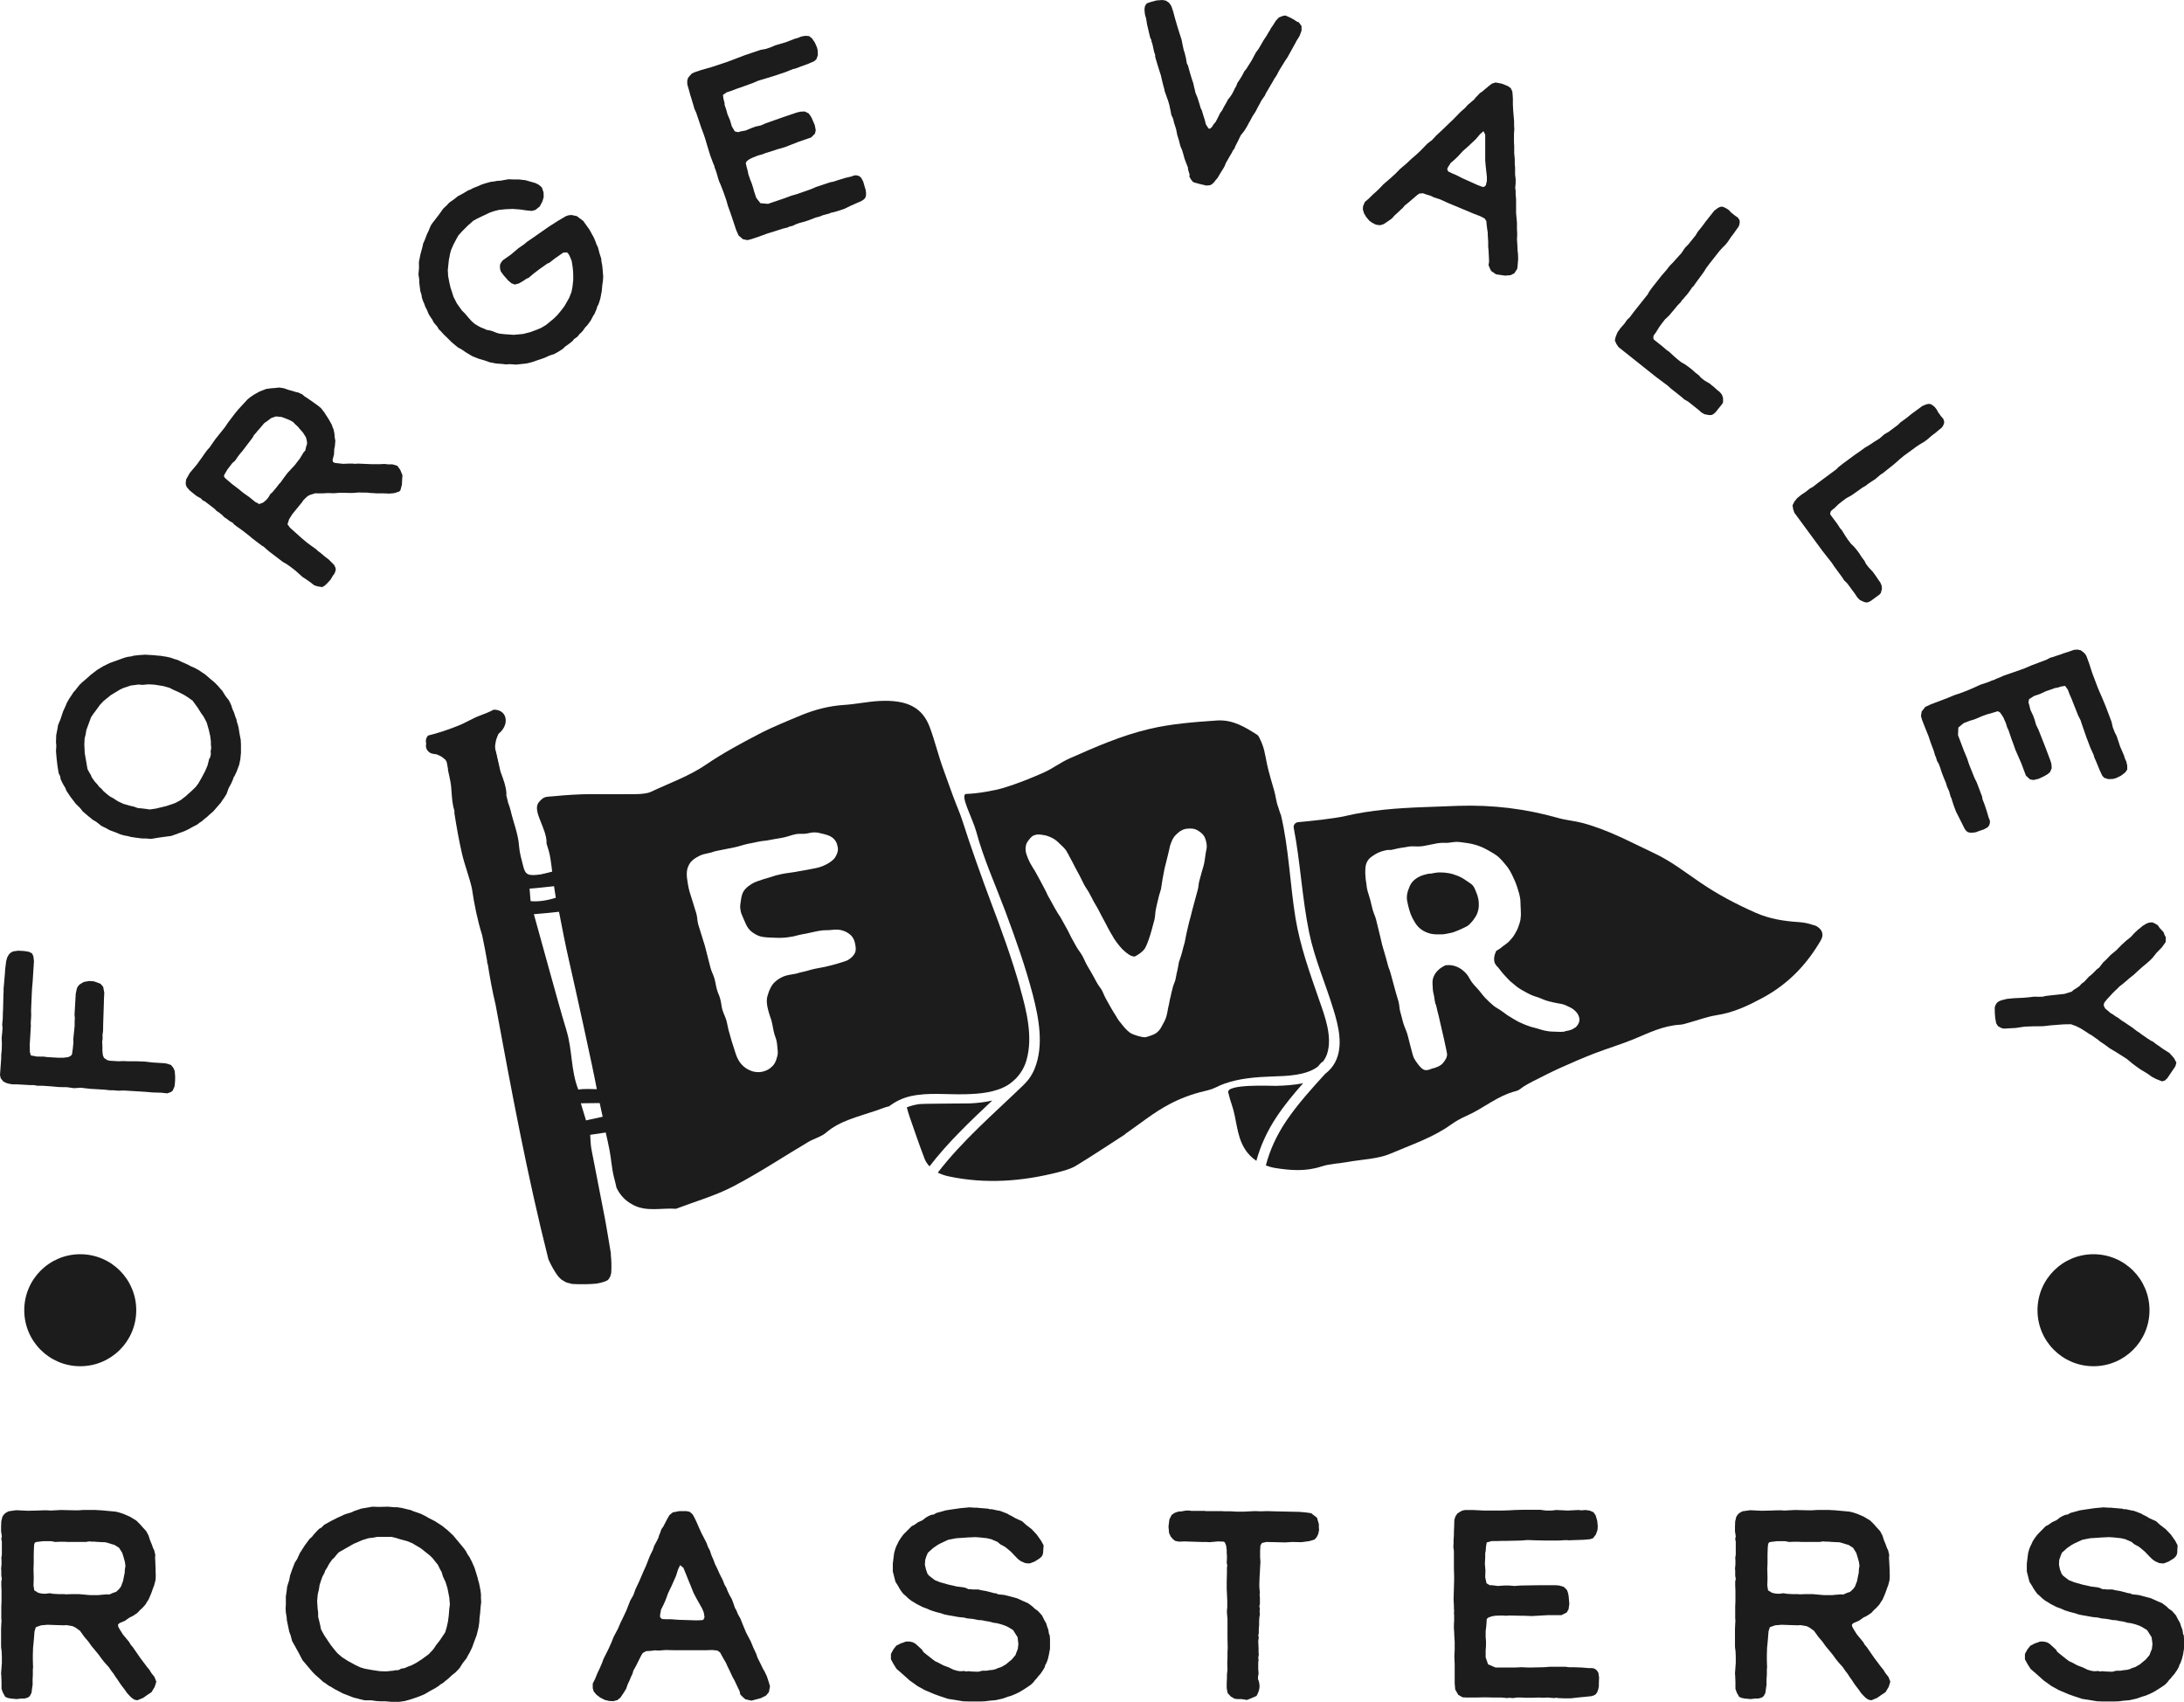 <svg viewBox="0 0 198.12 154.35" version="1.1" xmlns="http://www.w3.org/2000/svg" id="Layer_1">
  
  <defs>
    <style>
      .st0 {
        fill: #1c1c1c;
      }
    </style>
  </defs>
  <polygon points="15.83 98.55 15.65 98.95 15.46 99.07 15.16 99.17 14.64 99.11 13.88 99.09 13.18 99.03 11.21 98.91 10.73 98.93 10.3 98.89 9.99 98.89 9.42 98.83 8.2 98.76 7.33 98.66 6.71 98.7 6.08 98.61 5.38 98.6 4.59 98.53 3.85 98.48 3.39 98.48 3.08 98.42 2.74 98.42 1.49 98.35 1.13 98.35 .86 98.31 .57 98.23 .31 98.1 .07 97.81 0 97.51 .04 96.95 .11 96 .11 95.71 .16 95.19 .17 94.62 .15 94.14 .2 93.65 .23 93.24 .2 92.92 .25 92.4 .26 91.9 .28 91.52 .31 90.23 .33 89.89 .32 89.75 .44 88.36 .47 87.9 .56 87.18 .65 86.85 .8 86.58 .97 86.41 1.2 86.29 1.66 86.23 2.2 86.26 2.63 86.33 2.91 86.48 3.03 86.74 3.08 87.19 2.96 89.07 2.91 89.63 2.88 90.2 2.82 91.62 2.83 92.12 2.79 92.8 2.8 93.05 2.7 94.72 2.71 95.43 2.8 95.73 3.34 95.83 4 95.84 4.27 95.88 5.31 95.94 5.74 95.94 6.2 95.88 6.43 95.76 6.53 95.63 6.6 95.15 6.66 94.57 6.65 94.23 6.77 93.06 6.77 92.67 6.79 92.33 6.76 92.06 6.87 90.14 6.97 89.67 7.05 89.49 7.21 89.3 7.59 89.07 8.07 88.98 8.52 89.01 9.12 89.23 9.36 89.51 9.46 90.04 9.43 90.63 9.42 91.06 9.36 92.87 9.35 93.5 9.3 93.88 9.31 94.2 9.27 94.49 9.29 94.88 9.29 95.33 9.33 95.7 9.43 95.95 9.72 96.15 9.96 96.21 10.75 96.26 11.18 96.24 11.61 96.26 11.86 96.26 12.41 96.26 13.15 96.29 13.85 96.37 14.98 96.44 15.23 96.5 15.52 96.6 15.73 96.87 15.85 97.15 15.89 97.65 15.88 98.1 15.83 98.55" class="st0"></polygon>
  <path d="M21.23,70.42l-.13.36-.14.31-.22.4-.19.53-.22.35-.14.19-.16.25-.29.33-.38.44-.39.34-.18.17-.23.18-.25.22-.22.14-.2.16-.39.2-.45.25-.32.15-1.19.43-.68.09-.56.08-.59.1-.51-.04h-.32s-.55-.07-.55-.07l-.46-.07-.26-.07-.38-.07-.31-.09-.35-.15-.62-.23-.38-.21-.37-.18-.47-.37-.32-.19-.43-.35-.48-.41-.23-.3-.39-.38-.49-.64-.36-.54-.11-.28-.14-.22-.16-.3-.13-.29-.02-.2-.15-.32-.11-.69-.07-.6-.06-.7.03-.49-.03-.32.02-.64.11-.56.06-.36.21-.5.25-.75.23-.5.09-.23.2-.36.26-.39.16-.25.15-.16.22-.28.21-.26.26-.24.32-.27.4-.36.6-.46.53-.32.59-.29.83-.3.53-.19.27-.07.3-.04.27-.07.45-.05.57-.04.47.03.38.02.21.03.31.02.57.09.36.08.3.11.35.1.35.17.54.24.32.17.33.14.4.22.23.16.33.22.44.38.41.34.33.34.2.24.17.18.15.25.14.22.15.2.12.14.1.18.15.32.11.35.12.26.07.2.08.25.09.22.05.26.07.2.08.32.08.51.11.57.02.42v.77s-.06.59-.06.59l-.1.47-.23.62-.22.47ZM19.03,68.79l.08-.28.02-.14-.02-.13v-.1s.05-.29.05-.29l-.03-.32v-.29s-.06-.48-.06-.48l-.12-.53-.2-.7-.23-.44-.09-.15-.19-.26-.29-.47-.48-.66-.42-.3-.37-.23-.45-.23-.56-.25-.28-.15-.57-.16-.82-.13-.54-.03-.52.05-.4-.03-.28.04-.4.05-.41.14-.25.08-.32.15-.84.51-.65.53-.32.34-.29.4-.11.15-.19.25-.22.33-.43,1.17-.05.34-.1.4-.03.54.04.81.25,1.44.16.3.15.25.06.17.27.39.29.32.11.16.2.17.22.25.29.25.3.23.28.15.43.28.52.24.26.07.3.09.36.08.32.12.11.02.26.02.41.05.34.05.56-.08.95-.23.66-.22.22-.09.42-.23.43-.33.14-.12.07-.07.35-.31.38-.37.24-.32.32-.56.3-.57.21-.5.16-.64Z" class="st0"></path>
  <path d="M36.16,44.59l-.25.1-.24.05-.37.03-.47-.02h-.29s-.31,0-.31,0l-.33-.02-.36-.02-.26-.03h-.29s-.44-.01-.44-.01l-.54.04h-.4s-.36-.01-.36-.01h-.47s-.53.04-.53.04l-.47-.02-.56.03h-.39s-.23-.01-.23-.01l-.19.06-.26.08-.23.11-.19.17-.21.21-.11.17-.89,1.09-.29.46-.15.46.22.31.46.41.39.35.2.18.45.38.36.27.52.37.13.13.34.26.29.25.38.29.23.23.26.26.11.23.04.17-.03.15-.08.22-.16.22-.21.35-.34.37-.19.17-.21.13-.41-.06-.32-.1-.43-.33-.45-.31-.19-.12-.66-.59-.43-.33-.37-.26-.32-.18-1.22-.93-.33-.28-.2-.18-.16-.09-.83-.63-.33-.28-.7-.54-.39-.27-.25-.19-.15-.17-.24-.13-.36-.27-.14-.08-.09-.1-.17-.16-.32-.25-.09-.04-.24-.24-.86-.66-.21-.1-.15-.17-.38-.21-.32-.25-.35-.29-.25-.3-.08-.23v-.18s.04-.28.04-.28l.33-.58.64-.76.46-.64.3-.43.22-.29.17-.18.22-.32.3-.43.72-.9.18-.23.24-.36.63-.83.33-.4.83-.9.22-.18.35-.24.5-.28.61-.24.44-.06.27-.02.49-.05.43.07.36.13.4.11.32.1.2.04.19.09.17.07.2.18.25.16.45.31.57.41.26.22.11.15.16.2.14.22.26.4.28.5.08.23.1.25.07.36.02.3.06.33-.04.46-.06.3-.02.47-.13.5.03.19.1.05.09.04.26.03.48.05.5-.02h.35s.23.02.23.02l.27-.02,1.19.05h.4s.45,0,.45,0l.35-.02.34.04h.4s.42.12.42.12l.1.13.18.25.2.49-.03.38-.02.47-.14.52-.17.15ZM27.2,41.59l.11-.18.13-.21.09-.16.16-.17.05-.22.04-.17.07-.2v-.18s-.04-.22-.04-.22l-.06-.22-.27-.43-.32-.36-.13-.16-.25-.23-.19-.2-.3-.17-.39-.16-.36-.13-.51-.05-.43.15-.26.2-.37.26-.28.33-.22.26-.14.15-.12.16-.17.18-.13.24-.92,1.21-.21.24-.22.29-.23.34-.26.23-.43.56-.28.47-.05.14.08.15.22.2.45.38.58.44.4.33.59.42.53.43.36.19.37-.15.23-.19.2-.22.21-.35.19-.17.32-.38.29-.38.1-.09.29-.41.37-.49.65-.7.47-.61Z" class="st0"></path>
  <polygon points="50.64 31.91 50.28 32.11 49.85 32.25 49.41 32.45 49.19 32.53 48.83 32.65 48.21 32.86 47.75 32.97 46.82 33.07 46.25 33.03 45.87 33.05 45.54 33.01 44.98 32.97 44.43 32.86 43.98 32.7 43.43 32.54 42.85 32.31 42.28 31.97 41.84 31.67 41.57 31.53 41.33 31.34 40.97 31.04 40.71 30.78 40.53 30.6 40.25 30.33 39.96 30.01 39.81 29.87 39.67 29.63 39.36 29.27 39.19 28.95 39.08 28.8 38.88 28.48 38.74 28.13 38.58 27.82 38.47 27.51 38.37 27.29 38.27 26.99 38.24 26.76 38.18 26.56 38.13 26.4 38.08 26.02 38.03 25.61 38.03 25.36 37.96 24.88 38.01 24.32 38 23.77 38.14 23.06 38.32 22.41 38.38 22.11 38.55 21.72 38.74 21.22 38.87 20.96 38.99 20.66 39.11 20.4 39.26 20.19 39.51 19.87 39.87 19.4 40.2 18.93 40.55 18.6 40.75 18.38 41.18 18.08 41.53 17.8 42 17.55 42.48 17.26 42.64 17.21 42.94 17.05 43.37 16.88 43.69 16.74 43.92 16.66 44.49 16.5 44.87 16.45 45.14 16.4 45.39 16.39 46.12 16.26 46.67 16.28 47.11 16.28 47.44 16.32 47.65 16.34 48.07 16.46 48.59 16.61 48.91 16.78 49.16 17.01 49.31 17.46 49.32 17.87 49.21 18.26 48.96 18.73 48.57 19.04 48.25 19.13 47.8 19.09 47.18 19 46.51 18.95 45.84 18.98 45.25 19.04 44.82 19.15 44.46 19.27 43.3 19.82 42.92 20.03 42.84 20.11 42.46 20.44 41.91 20.99 41.57 21.37 41.39 21.7 41.13 22.19 40.91 22.7 40.82 23.05 40.77 23.33 40.72 23.56 40.62 24.52 40.64 24.75 40.65 25.03 40.76 25.61 40.87 26.09 40.99 26.45 41.15 26.95 41.45 27.53 41.9 28.16 42.18 28.44 42.53 28.85 42.79 29.14 43.07 29.38 43.36 29.56 43.63 29.7 43.89 29.8 44.15 29.92 44.43 29.97 44.68 30.04 45.03 30.18 45.3 30.26 45.75 30.31 46.6 30.37 47.46 30.29 48.12 30.12 48.71 29.9 49.09 29.74 49.54 29.47 50.22 28.91 50.55 28.59 50.94 28.12 51.21 27.76 51.63 27.02 51.84 26.49 51.93 26.03 52 25.4 52 25.04 51.99 24.63 51.94 24.17 51.86 23.67 51.72 23.32 51.59 23.06 51.44 22.89 51.1 22.91 50.34 23.44 49.84 23.83 49.63 23.92 48.94 24.41 48.4 24.82 48.19 25 47.95 25.2 47.76 25.28 47.48 25.47 47.07 25.71 46.69 25.81 46.39 25.69 46.11 25.45 45.7 24.99 45.43 24.62 45.36 24.37 45.35 24.04 45.46 23.8 45.61 23.61 46.36 23.08 47.02 22.52 47.58 22.13 47.8 21.94 48.21 21.66 49.53 20.74 49.88 20.5 50.65 20.01 51.33 19.61 51.56 19.53 51.84 19.5 52.32 19.6 52.91 20.04 53.46 20.81 53.86 21.53 54.03 21.93 54.1 22.14 54.24 22.42 54.38 22.96 54.54 23.46 54.56 23.72 54.63 24.06 54.67 24.47 54.69 24.73 54.72 25.08 54.69 25.51 54.64 25.83 54.59 26.39 54.47 27.03 54.39 27.31 54.29 27.6 54.17 27.83 54.13 28 53.93 28.47 53.82 28.63 53.59 29.07 53.31 29.46 53.07 29.72 52.88 29.99 52.76 30.13 52.6 30.27 52.38 30.54 52.07 30.76 51.94 30.93 51.6 31.2 51.25 31.45 51.06 31.64 50.64 31.91" class="st0"></polygon>
  <polygon points="75.56 19.26 75.4 19.29 75.22 19.37 74.71 19.5 74.29 19.66 74 19.73 73.41 19.96 72.96 20.11 72.54 20.22 72.2 20.34 71.91 20.48 71.56 20.57 71.46 20.63 70.97 20.75 70.33 20.96 69.61 21.18 68.85 21.46 68.16 21.69 67.81 21.78 67.4 21.7 67 21.36 66.78 20.86 66.27 19.33 66.03 18.67 65.89 18.17 65.66 17.51 65.51 17.11 65.33 16.66 65.24 16.46 65.14 16.16 65.05 15.83 64.88 15.31 64.84 15.25 64.8 15.05 64.69 14.8 64.62 14.61 64.43 14.1 64.15 13.19 63.97 12.58 63.85 12.22 63.62 11.6 63.15 10.21 62.99 9.86 62.91 9.57 62.83 9.31 62.71 8.9 62.63 8.66 62.52 8.25 62.35 7.66 62.34 7.35 62.41 7.07 62.6 6.84 62.74 6.69 62.96 6.57 63.58 6.36 64.5 6.1 65.92 5.63 66.51 5.41 66.95 5.24 67.61 4.99 69.01 4.52 69.5 4.43 69.97 4.27 70.3 4.12 70.91 3.94 71.26 3.84 72.11 3.51 72.35 3.45 72.67 3.32 73.02 3.25 73.39 3.27 73.65 3.47 73.92 3.86 74.11 4.3 74.18 4.58 74.19 5.01 74.05 5.39 73.84 5.56 73.36 5.77 72.6 6.05 72.15 6.22 71.95 6.26 71.28 6.53 70.27 6.87 69.45 7.12 68.95 7.27 68.73 7.34 68.32 7.52 67.19 7.93 66.8 8.06 66.34 8.24 65.93 8.37 65.58 8.61 65.63 8.97 65.73 9.35 65.73 9.51 65.86 9.88 66 10.38 66.22 10.9 66.39 11.47 66.66 11.92 66.97 11.99 67.14 11.93 67.63 11.84 68.18 11.61 68.54 11.48 69.01 11.38 69.47 11.18 71.09 10.61 72.27 10.21 72.6 10.13 73 10.11 73.35 10.28 73.51 10.49 73.63 10.69 73.7 10.86 73.91 11.34 74 11.81 73.93 12.12 73.58 12.47 72.44 12.86 71.22 13.34 70.52 13.54 70.29 13.62 69.4 13.9 69.15 14 68.75 14.11 68.25 14.31 68 14.43 67.75 14.61 67.65 14.79 67.72 15.1 67.81 15.43 67.89 15.81 68.05 16.28 68.18 16.6 68.31 17 68.41 17.36 68.6 17.94 68.98 18.43 69.67 18.49 71.17 17.98 71.76 17.76 72.37 17.58 73.59 17.15 74.03 16.96 75.32 16.53 75.59 16.48 75.99 16.35 76.67 16.14 77.22 16.01 77.5 15.91 77.68 15.9 77.92 15.96 78.11 16.11 78.31 16.48 78.44 16.94 78.52 17.19 78.56 17.45 78.56 17.73 78.49 17.95 78.37 18.08 78.17 18.22 77.13 18.68 76.6 18.94 76 19.14 75.56 19.26" class="st0"></polygon>
  <polygon points="108.8 16.68 108.34 16.56 108.19 16.47 108.05 16.29 107.9 16.04 107.91 15.82 107.78 15.39 107.76 15.18 107.69 15.01 107.47 14.44 107.31 13.87 107.23 13.61 107.07 13.23 106.95 12.75 106.79 12.23 106.69 11.72 106.5 11.12 106.41 10.75 106.26 10.43 106.18 10.01 106.12 9.75 106.08 9.54 105.97 9.16 105.65 8.26 105.61 8.05 105.51 7.69 105.44 7.41 105.35 7.03 105.32 6.87 105.19 6.47 104.98 5.8 104.85 5.35 104.79 5.14 104.79 4.98 104.7 4.72 104.63 4.41 104.54 3.99 104.46 3.77 104.45 3.64 104.34 3.42 104.21 2.88 104.06 2.24 103.97 1.68 103.87 1.35 103.84 1.12 103.82 .84 103.86 .57 103.97 .38 104.05 .3 104.39 .18 104.91 .04 105.46 0 105.77 .06 106.06 .26 106.26 .56 106.34 .79 106.44 1.1 106.59 1.67 106.85 2.55 107.19 3.62 107.29 4.13 107.39 4.58 107.46 4.77 107.58 5.26 107.67 5.77 107.77 5.95 107.83 6.18 107.95 6.61 108.1 7.11 108.25 7.56 108.32 7.89 108.38 8.12 108.45 8.43 108.63 8.86 108.81 9.43 108.92 9.81 109.03 10.03 109.14 10.41 109.29 10.88 109.39 11.28 109.55 11.53 109.66 11.68 109.8 11.65 109.96 11.49 110.1 11.26 110.27 11.07 110.45 10.73 110.69 10.24 110.88 9.99 110.98 9.77 111.18 9.43 111.33 9.16 111.39 9.03 111.55 8.84 111.75 8.55 111.9 8.27 112.02 8.01 112.14 7.82 112.24 7.54 112.52 7.12 112.72 6.78 112.87 6.48 113.06 6.25 113.23 5.98 113.38 5.74 113.55 5.47 113.7 5.19 113.79 5.02 113.94 4.74 114.16 4.45 114.36 4.11 114.62 3.66 114.91 3.22 115.08 2.92 115.19 2.76 115.29 2.56 115.48 2.29 115.73 1.89 116.02 1.58 116.41 1.43 116.62 1.41 116.98 1.57 117.33 1.75 117.68 1.98 117.82 2.02 118.07 2.37 118.07 2.75 118.03 2.89 117.89 3.26 117.63 3.68 117.48 3.96 117.07 4.7 116.8 5.19 116.57 5.53 116.18 6.16 116 6.46 115.85 6.76 115.71 6.99 115.6 7.14 115.5 7.33 115.21 7.82 114.96 8.25 114.87 8.39 114.74 8.67 114.58 8.9 114.46 9.07 114.35 9.26 114.28 9.41 114.14 9.65 113.9 10.12 113.65 10.5 113.5 10.77 113.4 10.97 113.32 11.09 113.23 11.27 113.08 11.54 112.88 11.86 112.55 12.28 112.25 12.9 112.06 13.26 111.99 13.46 111.83 13.67 111.73 13.88 111.59 14.11 111.42 14.41 111.21 14.77 111.11 15.03 110.99 15.25 110.74 15.65 110.45 16.14 110.26 16.36 110.17 16.49 109.97 16.69 109.77 16.8 109.42 16.83 108.8 16.68" class="st0"></polygon>
  <path d="M124.48,20.21l-.25-.18-.3-.35-.2-.35-.1-.34.02-.29.16-.38.35-.3.26-.26.2-.19.23-.2.37-.36.26-.28.73-.63.4-.37.39-.4.6-.51.41-.39.27-.23.28-.25.31-.29.61-.63.43-.33.36-.39.55-.51.65-.63.36-.34.64-.66.43-.38.24-.27.33-.28.27-.23.11-.15.17-.17.23-.25.23-.15.23-.2.22-.18.15-.13.25-.19.34-.11.57.11.57.23.24.18.14.3.03.33.02.3v.57s.03.55.03.55l.08.94v.39s.02.33.02.33l-.03.43v.45s0,.33,0,.33l.02.35v.62s.05.55.05.55v.44s.03.31.03.31v.27s0,.37,0,.37l.05.41v.39s-.04.41-.04.41l.04.26v.32s.04.46.04.46v.49s0,.76,0,.76l.08.87v.59l.02.37v.22s-.02.31-.02.31l.04.61.02.48.03.21.02.48-.04.5-.04.4-.27.42-.34.17-.51.04-.81-.12-.44-.3-.12-.24-.12-.3.05-.3-.02-.48-.03-.58-.03-.28v-.5s-.04-.58-.04-.58v-.22s-.05-.31-.05-.31l-.05-.41-.03-.33-.15-.23-.4-.21-.53-.2-2.44-1.02-.68-.31-.56-.18-.28-.14-.37-.11-.34-.12-.33.03-.2.14-.77.66-.36.29-.16.2-.19.17-.25.24-.32.29-.24.27-.35.25-.41.27-.31.09-.37-.05-.34-.17ZM134.53,16.95h.03s.07,0,.07,0l.16-.15.09-.4v-.37s-.11-1.01-.11-1.01l-.04-.48v-.78s0-.47,0-.47v-.44s0-.64,0-.64l-.16-.31-.31.27-.38.45-.69.65-.51.45-.4.44-.32.31-.38.33-.09.16-.12.17-.09.21.09.21.35.17.38.16.57.29,1.38.62.49.18Z" class="st0"></path>
  <polygon points="146.62 31.18 146.49 30.87 146.57 30.53 146.73 30.14 147.01 29.75 147.34 29.38 147.6 29.01 147.85 28.77 148.2 28.3 149.48 26.69 149.6 26.46 149.89 26.06 150.76 24.96 151.18 24.48 151.44 24.14 151.79 23.78 152.12 23.41 152.52 22.97 152.85 22.48 153.18 22.14 153.83 21.33 153.99 21.05 154.4 20.54 154.74 20.08 155.51 19.11 155.81 18.88 155.96 18.8 156.15 18.74 156.33 18.77 156.58 18.89 156.83 19.05 157.03 19.27 157.37 19.54 157.66 19.75 157.8 19.97 157.82 20.16 157.78 20.39 157.72 20.55 157.51 20.84 157.25 21.21 157.04 21.48 156.76 21.9 156.54 22.18 156.22 22.5 155.96 22.79 155.08 23.91 154.78 24.31 154.55 24.68 154.31 25.01 153.91 25.55 153.62 25.96 153.5 26.07 153.36 26.28 153.11 26.63 152.83 26.95 152.7 27.11 152.56 27.25 152.48 27.39 152.16 27.72 151.9 28.04 151.41 28.62 151.04 28.97 150.72 29.38 150.5 29.69 150.21 30.16 150.1 30.3 149.99 30.48 149.98 30.7 150.04 30.81 150.82 31.43 151.2 31.76 151.37 31.87 151.54 32.02 151.81 32.27 152.15 32.57 152.52 32.86 152.84 33.04 153.19 33.29 153.51 33.54 153.76 33.77 154.12 34.05 154.3 34.26 154.62 34.51 155.09 34.79 155.51 35.13 155.76 35.36 156.01 35.56 156.2 35.79 156.3 36.07 156.31 36.46 156.25 36.61 155.61 37.41 155.43 37.56 155.28 37.64 155.04 37.65 154.62 37.57 154.34 37.41 154.05 37.15 153.13 36.42 152.79 36.23 152.57 36.03 151.56 35.23 151.31 35 150.24 34.2 146.82 31.48 146.62 31.18" class="st0"></polygon>
  <polygon points="162.66 46.16 162.61 45.83 162.77 45.51 163.03 45.18 163.4 44.88 163.82 44.6 164.17 44.32 164.47 44.15 164.93 43.79 166.59 42.56 166.76 42.38 167.15 42.07 168.28 41.24 168.8 40.88 169.15 40.62 169.57 40.37 169.99 40.09 170.49 39.78 170.94 39.39 171.35 39.15 172.18 38.53 172.41 38.3 172.94 37.92 173.38 37.56 174.39 36.82 174.73 36.68 174.9 36.64 175.09 36.64 175.26 36.72 175.48 36.89 175.67 37.12 175.81 37.38 176.06 37.73 176.29 38 176.37 38.26 176.34 38.45 176.24 38.66 176.14 38.79 175.86 39.02 175.51 39.31 175.24 39.51 174.86 39.84 174.57 40.06 174.18 40.29 173.86 40.5 172.71 41.34 172.32 41.66 172 41.95 171.69 42.21 171.16 42.63 170.77 42.94 170.63 43.02 170.44 43.18 170.11 43.46 169.75 43.69 169.58 43.81 169.41 43.92 169.29 44.03 168.9 44.26 168.57 44.5 167.94 44.94 167.5 45.18 167.08 45.49 166.78 45.73 166.39 46.11 166.24 46.22 166.09 46.36 166.02 46.57 166.05 46.69 166.65 47.49 166.92 47.91 167.06 48.06 167.18 48.25 167.37 48.56 167.62 48.94 167.91 49.32 168.17 49.57 168.45 49.9 168.69 50.23 168.87 50.52 169.14 50.88 169.26 51.13 169.51 51.46 169.88 51.85 170.2 52.29 170.39 52.58 170.57 52.83 170.69 53.11 170.72 53.4 170.62 53.78 170.52 53.91 169.7 54.51 169.5 54.61 169.33 54.65 169.09 54.6 168.7 54.41 168.48 54.18 168.27 53.86 167.57 52.91 167.29 52.64 167.13 52.39 166.37 51.35 166.18 51.06 165.36 50.02 162.77 46.5 162.66 46.16" class="st0"></polygon>
  <polygon points="177.08 72.6 177.04 72.44 176.95 72.26 176.81 71.76 176.62 71.34 176.54 71.06 176.3 70.47 176.13 70.03 176 69.62 175.87 69.28 175.71 69 175.61 68.65 175.55 68.55 175.41 68.07 175.17 67.44 174.93 66.73 174.62 65.97 174.36 65.3 174.26 64.95 174.32 64.54 174.65 64.12 175.14 63.89 176.64 63.32 177.29 63.05 177.78 62.89 178.44 62.64 178.84 62.47 179.27 62.28 179.48 62.18 179.77 62.06 180.1 61.96 180.61 61.77 180.66 61.73 180.86 61.68 181.11 61.56 181.3 61.49 181.8 61.27 182.7 60.96 183.3 60.75 183.66 60.62 184.26 60.36 185.64 59.84 185.98 59.66 186.27 59.58 186.52 59.49 186.93 59.36 187.16 59.27 187.57 59.14 188.15 58.94 188.46 58.92 188.75 58.98 188.99 59.16 189.14 59.3 189.27 59.51 189.5 60.13 189.79 61.03 190.32 62.43 190.57 63.01 190.76 63.45 191.03 64.1 191.55 65.48 191.66 65.97 191.84 66.43 192.01 66.76 192.21 67.36 192.32 67.7 192.68 68.53 192.75 68.78 192.89 69.08 192.97 69.44 192.97 69.81 192.78 70.07 192.4 70.36 191.97 70.57 191.69 70.65 191.26 70.67 190.88 70.55 190.7 70.35 190.48 69.88 190.17 69.12 189.98 68.69 189.93 68.49 189.63 67.83 189.25 66.83 188.97 66.02 188.8 65.52 188.73 65.31 188.52 64.9 188.08 63.79 187.93 63.41 187.73 62.95 187.58 62.55 187.33 62.21 186.97 62.27 186.6 62.38 186.44 62.4 186.08 62.53 185.58 62.7 185.07 62.94 184.51 63.13 184.06 63.42 184.01 63.73 184.07 63.9 184.19 64.39 184.44 64.92 184.57 65.28 184.7 65.74 184.92 66.19 185.55 67.79 185.99 68.96 186.09 69.28 186.12 69.68 185.96 70.04 185.76 70.21 185.56 70.33 185.4 70.42 184.93 70.64 184.46 70.75 184.15 70.69 183.78 70.35 183.36 69.23 182.83 68.02 182.59 67.34 182.5 67.11 182.2 66.23 182.08 65.98 181.96 65.59 181.74 65.09 181.6 64.86 181.42 64.61 181.23 64.51 180.93 64.6 180.6 64.7 180.23 64.8 179.76 64.97 179.45 65.11 179.05 65.27 178.7 65.37 178.13 65.59 177.65 65.99 177.62 66.68 178.18 68.16 178.43 68.75 178.63 69.35 179.11 70.55 179.32 70.97 179.8 72.24 179.85 72.52 180.01 72.92 180.23 73.58 180.39 74.13 180.5 74.4 180.52 74.59 180.46 74.83 180.32 75.03 179.96 75.23 179.51 75.38 179.26 75.48 179.01 75.52 178.72 75.53 178.5 75.47 178.36 75.36 178.22 75.17 177.71 74.15 177.44 73.62 177.22 73.03 177.08 72.6" class="st0"></polygon>
  <polygon points="180.95 91.41 180.98 91.27 181.04 91.13 181.16 90.94 181.35 90.81 181.55 90.73 181.82 90.66 182.06 90.6 182.69 90.54 183.55 90.5 184.1 90.45 184.52 90.4 184.98 90.41 185.32 90.4 185.54 90.34 186.24 90.26 187.27 90.15 187.92 89.95 188.13 89.77 188.32 89.66 188.65 89.43 188.81 89.24 189.09 89.03 189.38 88.71 189.51 88.57 189.72 88.41 190.02 88.12 190.21 87.92 190.42 87.77 190.63 87.5 190.77 87.31 191.11 86.99 191.46 86.62 191.74 86.39 191.98 86.19 192.46 85.7 192.9 85.3 193.29 84.99 193.6 84.65 193.94 84.33 194.11 84.2 194.37 83.98 194.71 83.77 194.96 83.68 195.25 83.66 195.53 83.79 195.75 83.93 195.9 84.15 196.28 84.57 196.34 84.77 196.47 85.01 196.46 85.44 196.11 85.93 195.63 86.42 195.28 86.86 195.07 87.08 194.71 87.4 194.37 87.68 193.92 88.08 193.58 88.4 193.14 88.75 192.88 88.98 192.58 89.23 192.26 89.48 192.18 89.56 192.12 89.63 191.9 89.83 191.63 90.1 191.4 90.35 191.13 90.64 190.9 90.93 190.83 91.14 190.89 91.32 190.97 91.47 191.46 91.89 191.67 92.01 191.89 92.17 192.13 92.31 192.29 92.43 192.49 92.58 192.75 92.74 193.04 92.94 193.28 93.1 193.5 93.25 193.62 93.35 193.83 93.51 194.12 93.7 194.27 93.82 194.51 93.98 194.77 94.17 194.94 94.27 195.11 94.39 195.25 94.45 195.32 94.49 195.52 94.65 195.78 94.83 195.97 94.96 196.19 95.12 196.53 95.34 196.76 95.48 196.91 95.63 197.21 95.97 197.43 96.38 197.34 96.71 196.61 97.79 196.38 98.01 196.13 98.08 195.59 97.87 195.21 97.67 194.76 97.35 194.25 97.05 193.94 96.84 193.48 96.5 192.95 96.06 192.61 95.84 191.9 95.39 191.39 95.09 190.93 94.75 190.5 94.46 190.28 94.28 189.92 94.03 189.73 93.89 189.57 93.81 189.21 93.57 188.75 93.28 188.33 93.07 187.86 92.9 187.22 92.91 186.03 93 185.35 93.08 184.4 93.09 183.65 93.12 182.84 93.24 182.07 93.28 181.76 93.3 181.52 93.23 181.24 93.07 181.08 92.81 180.99 92.29 180.96 91.89 180.95 91.41" class="st0"></polygon>
  <path d="M2.2,118.84c0-2.8,2.27-5.08,5.08-5.08s5.08,2.27,5.08,5.08-2.27,5.08-5.08,5.08-5.08-2.27-5.08-5.08" class="st0"></path>
  <path d="M184.83,118.84c0-2.8,2.27-5.08,5.08-5.08s5.08,2.27,5.08,5.08-2.27,5.08-5.08,5.08-5.08-2.27-5.08-5.08" class="st0"></path>
  <path d="M12.24,154.19l-.24-.15-.19-.17-.27-.29-.29-.41-.19-.24-.19-.27-.19-.29-.22-.31-.15-.24-.19-.24-.26-.38-.39-.43-.27-.34-.22-.31-.31-.38-.36-.43-.29-.41-.39-.46-.24-.34-.14-.19-.17-.12-.24-.17-.24-.12-.27-.05-.31-.05-.22.02-1.49-.05-.58.05-.48.17-.12.38-.05.65-.05.55-.03.29-.02.63v.48l.02.67-.02.19v.46l-.02.41v.51l-.05.34-.05.39-.12.24-.12.14-.15.07-.24.07h-.29l-.43.05-.53-.05-.26-.05-.24-.1-.22-.39-.12-.34v-.58l-.02-.58-.02-.24.07-.94v-.58l-.02-.48-.05-.39v-1.64l.02-.46.02-.29-.02-.19v-1.11l.02-.46v-.94l-.02-.51v-.34l.05-.24-.05-.29v-.48l-.02-.17.02-.15.02-.24v-.43l-.02-.1.05-.36v-1.16l-.05-.24.05-.24-.07-.46v-.43l.02-.48.1-.41.15-.22.14-.12.26-.15.7-.1,1.06.05.84-.02.56-.02h.38l.27.02.41-.02.55-.03,1.23.03h.31l.46-.03h1.11l.55.03,1.3.12.29.07.43.14.55.24.6.36.34.34.19.22.36.39.22.41.12.39.17.41.12.34.1.19.05.22.05.19-.02.29.02.32.02.58.02.75-.02.36-.05.19-.07.27-.1.26-.17.48-.24.56-.14.21-.14.24-.26.29-.24.22-.24.26-.41.27-.29.14-.41.29-.51.22-.14.14.02.12.02.1.14.24.27.43.34.41.24.29.12.22.19.22.72,1.04.26.34.29.39.24.29.19.31.27.34.17.43-.05.17-.1.31-.29.48-.34.22-.41.29-.53.22-.24-.05ZM8.99,144.67l.22-.02.27-.02.19-.02.24.02.22-.1.17-.07.22-.07.14-.12.17-.17.14-.19.19-.5.1-.51.05-.22.02-.36.05-.29-.05-.36-.12-.43-.12-.39-.29-.46-.41-.26-.34-.1-.46-.14-.46-.02-.36-.02-.22-.02h-.22l-.26-.02-.29.05h-1.61l-.34-.02h-.39l-.43.02-.36-.07h-.75l-.58.07-.15.05-.07.17-.02.31-.02.62v.77l-.02.55.02.77-.02.72.07.43.36.22.31.07.31.02.43-.05.27.05.53.03h.51l.14.02.53-.02h.65l1.01.09h.82Z" class="st0"></path>
  <path d="M34.92,154.31h-.41l-.36-.02-.48-.07h-.6l-.43-.1-.24-.07-.31-.07-.43-.17-.58-.22-.48-.26-.24-.12-.27-.17-.31-.17-.22-.17-.24-.15-.34-.31-.41-.36-.26-.27-.87-1.03-.34-.65-.29-.53-.31-.55-.14-.53-.12-.31-.12-.58-.1-.48-.02-.29-.07-.41-.02-.34.02-.41v-.7l.07-.46.05-.44.19-.6.07-.39.19-.55.24-.62.22-.34.24-.53.46-.72.41-.55.24-.22.17-.22.24-.26.24-.24.19-.1.26-.26.65-.36.58-.29.68-.31.51-.15.31-.14.65-.22.6-.1.39-.07.58.02.84-.02.58.05h.27l.43.07.48.12.31.07.22.1.36.12.34.12.34.17.39.22.51.26.67.43.51.41.51.48.6.72.38.46.17.24.15.29.17.24.22.43.24.55.15.48.12.39.05.22.09.31.12.6.05.38v.34l.02.39-.05.41-.05.63-.05.38-.02.39-.07.48-.07.29-.1.41-.22.58-.19.53-.22.46-.17.29-.12.24-.19.24-.17.22-.14.22-.1.17-.15.17-.26.27-.31.24-.22.21-.17.15-.22.17-.19.17-.24.14-.17.14-.29.19-.48.26-.53.31-.41.17-.27.1-.5.17-.6.17-.51.07h-.7l-.55-.05ZM35.73,151.51l.31-.02.14-.02.12-.07.1-.05.31-.05.31-.14.29-.1.46-.24.48-.31.63-.46.36-.38.12-.15.19-.29.36-.46.48-.72.15-.53.1-.46.07-.53.05-.65.05-.34-.05-.62-.17-.87-.17-.55-.24-.51-.12-.41-.15-.26-.19-.39-.29-.36-.17-.22-.26-.26-.82-.65-.77-.46-.46-.19-.51-.14-.19-.05-.31-.1-.41-.1h-1.32l-.36.07-.43.05-.55.17-.79.34-1.35.77-.24.27-.19.24-.15.12-.29.41-.22.41-.12.17-.1.27-.17.31-.14.39-.12.38-.05.34-.12.53-.05.6.02.29.02.34.05.39v.36l.02.12.07.26.1.43.07.36.29.53.58.87.46.58.17.19.39.34.48.31.17.1.1.05.43.24.51.24.41.12.67.12.67.1.58.02.7-.07Z" class="st0"></path>
  <path d="M55.18,154.26l-.31-.07-.43-.22-.34-.26-.24-.29-.09-.29v-.43l.22-.43.14-.36.12-.27.14-.29.22-.51.14-.38.46-.92.24-.53.22-.55.39-.74.24-.56.17-.34.17-.36.19-.41.34-.87.29-.51.19-.53.34-.72.38-.89.22-.48.36-.92.27-.55.12-.36.22-.41.17-.34.05-.19.1-.24.12-.34.17-.24.15-.29.14-.27.1-.19.17-.29.29-.24.6-.12h.65l.31.07.26.24.17.31.14.29.24.55.24.53.46.89.14.38.17.32.14.43.19.43.12.34.17.34.27.6.27.53.17.43.17.29.1.27.17.36.22.39.14.38.14.41.14.24.12.31.24.43.19.48.31.75.43.82.24.58.17.36.1.22.1.31.29.58.22.46.12.19.22.46.17.51.12.41-.1.53-.26.31-.48.24-.84.22-.55-.12-.22-.19-.24-.24-.07-.31-.22-.46-.26-.55-.15-.26-.22-.48-.27-.55-.09-.22-.17-.29-.22-.39-.17-.31-.24-.17-.48-.05-.6.02h-2.82l-.79-.02-.63.05-.34-.02-.41.05-.39.02-.31.17-.14.22-.48.96-.24.43-.07.27-.12.24-.14.34-.19.41-.12.36-.24.39-.29.43-.27.22-.38.1-.41-.02ZM63.73,146.94l.02-.02.07-.02.09-.22-.07-.43-.15-.36-.53-.94-.24-.46-.31-.77-.19-.46-.17-.43-.26-.63-.29-.24-.19.39-.19.6-.41.92-.31.65-.22.6-.19.43-.24.48-.02.19-.05.22v.24l.17.17.41.02h.43l.67.05,1.61.05.55-.02Z" class="st0"></path>
  <polygon points="87.37 154.31 87.06 154.26 86.65 154.19 86 154.09 85.28 153.85 84.8 153.68 83.88 153.29 83.23 152.93 82.94 152.72 82.53 152.43 81.86 151.83 81.33 151.37 81.04 150.91 80.82 150.5 80.82 150.02 81.04 149.61 81.3 149.27 81.71 149.06 81.95 148.98 82.19 148.89 82.51 148.89 82.82 148.96 83.06 149.1 83.64 149.63 83.74 149.8 83.83 149.9 84.53 150.45 84.82 150.67 85.08 150.79 85.57 151.05 86.1 151.25 86.48 151.44 86.82 151.54 87.06 151.58 87.25 151.58 87.44 151.56 87.66 151.61 87.81 151.58 88.17 151.61 88.75 151.63 89.11 151.54 89.47 151.54 89.76 151.49 90.07 151.46 90.33 151.39 90.53 151.3 90.84 151.2 91.25 150.96 91.78 150.52 92.12 150.12 92.19 149.92 92.33 149.56 92.38 149.1 92.31 148.5 91.9 147.85 91.42 147.56 91.15 147.44 90.79 147.32 90.45 147.23 90.09 147.18 89.73 147.08 89.4 147.03 89.08 146.96 88.75 146.94 88.24 146.84 87.73 146.79 87.47 146.72 86.96 146.67 86 146.5 85.66 146.43 85.37 146.33 84.89 146.21 84.41 146.05 84.07 145.9 83.69 145.76 83.16 145.49 82.77 145.25 82.68 145.2 82.41 144.99 82.1 144.7 81.93 144.55 81.78 144.36 81.59 144.07 81.47 143.85 81.23 143.47 80.99 142.53 80.99 141.83 81.04 141.42 81.11 140.87 81.21 140.51 81.3 140.26 81.42 140.02 81.52 139.81 81.69 139.54 81.95 139.18 82.7 138.43 82.94 138.31 83.28 138.07 83.69 137.88 84 137.64 84.27 137.49 84.48 137.4 84.7 137.37 84.94 137.23 85.81 136.99 86.26 136.92 86.82 136.84 87.08 136.8 87.4 136.77 87.93 136.72 88.41 136.75 88.63 136.75 88.79 136.77 89.64 136.84 89.78 136.89 89.97 136.89 90.21 136.94 90.43 136.99 90.72 137.04 91.35 137.28 91.59 137.42 91.8 137.52 92.12 137.71 92.72 137.98 93.06 138.29 93.59 138.7 94.04 139.18 94.45 139.76 94.67 140.17 94.62 140.89 94.57 141.04 94.48 141.2 94.28 141.37 93.85 141.64 93.39 141.81 93.01 141.78 92.62 141.61 92.38 141.44 92.12 141.18 91.71 140.75 91.37 140.46 91.15 140.29 90.74 140.07 90.48 139.85 89.92 139.61 89.54 139.52 88.89 139.45 88.46 139.42 87.81 139.45 87.23 139.49 86.75 139.52 86.02 139.66 85.33 139.98 85.04 140.14 84.65 140.41 84.17 140.84 84.02 141.2 83.93 141.49 83.9 141.93 84 142.36 84.14 142.75 84.27 142.91 84.46 143.06 84.8 143.32 85.3 143.52 86.05 143.73 86.51 143.83 86.79 143.9 87.06 143.93 87.37 143.97 87.59 144.02 87.85 144.14 88.02 144.14 88.26 144.17 88.75 144.17 89.03 144.24 89.44 144.31 89.92 144.43 90.17 144.5 90.41 144.53 90.5 144.6 91.13 144.67 92.24 144.96 92.77 145.2 93.27 145.42 93.68 145.73 93.83 145.88 94.16 146.12 94.53 146.53 94.67 146.82 94.81 147.08 94.91 147.25 94.96 147.44 95.1 147.83 95.15 148.16 95.18 148.26 95.22 148.31 95.25 148.65 95.25 149.54 95.15 150.09 95.06 150.48 94.94 150.81 94.81 151.05 94.77 151.22 94.6 151.51 94.38 151.83 94.19 152.04 94.02 152.26 93.9 152.38 93.73 152.6 93.51 152.81 93.22 153.01 92.82 153.27 92.57 153.42 92.41 153.51 92.16 153.63 91.92 153.73 91.76 153.8 91.42 153.9 90.94 154.07 90.31 154.21 89.73 154.26 89.37 154.31 88.89 154.33 87.95 154.33 87.37 154.31" class="st0"></polygon>
  <polygon points="112.63 154.11 112.22 154.11 111.98 154.07 111.64 153.87 111.52 153.73 111.37 153.58 111.28 153.13 111.28 152.62 111.3 152.26 111.3 151.9 111.35 151.44 111.33 150.84 111.35 150.38 111.35 149.87 111.37 149.47 111.35 148.53 111.35 146.84 111.3 146.26 111.3 146.07 111.33 145.81 111.33 145.18 111.3 144.53 111.28 144.12 111.28 143.47 111.3 142.7 111.3 142.19 111.33 142 111.28 141.76 111.3 141.37 111.3 141.06 111.28 140.87 111.28 140.6 111.23 140.19 111.11 139.9 111.01 139.83 110.51 139.81 109.93 139.86 109.74 139.88 109.42 139.86 108.99 139.86 107.45 139.81 106.94 139.83 106.6 139.76 106.39 139.59 106.2 139.37 106.05 139.04 106 138.46 106.08 137.81 106.29 137.4 106.58 137.21 106.87 137.11 107.21 137.08 107.59 137.01 107.88 137.01 108.07 137.04 109.28 137.04 109.4 137.06 110.8 137.06 111.11 137.08 111.66 137.08 112.19 137.11 112.84 137.11 113.42 137.08 113.88 137.06 114.36 137.08 114.94 137.06 115.57 137.08 117.88 137.13 118.45 137.18 118.94 137.25 119.47 137.66 119.64 138.24 119.64 138.55 119.66 138.77 119.59 139.11 119.51 139.3 119.42 139.45 119.25 139.64 118.79 139.78 118.05 139.88 117.23 139.86 116.6 139.9 114.87 139.86 114.48 139.95 114.34 140.17 114.31 140.67 114.31 141.23 114.34 141.69 114.31 142.17 114.29 142.58 114.26 143.08 114.24 143.66 114.24 143.9 114.26 144.19 114.29 144.46 114.26 144.62 114.29 144.94 114.29 145.47 114.24 145.71 114.29 145.9 114.26 146.17 114.29 146.43 114.24 146.7 114.22 147.06 114.22 147.39 114.19 147.78 114.19 148.12 114.14 148.36 114.19 148.5 114.14 148.86 114.17 149.51 114.17 149.87 114.19 150.09 114.14 150.36 114.17 150.57 114.14 150.79 114.14 151.39 114.17 151.78 114.12 152.09 114.12 152.31 114.19 152.48 114.24 152.72 114.26 152.98 114.22 153.27 114.12 153.56 113.98 153.83 113.81 153.9 113.37 154.09 113.11 154.19 112.63 154.11" class="st0"></polygon>
  <polygon points="141.35 154.02 141.18 153.99 140.97 154.02 140.41 153.97 139.93 153.99 139.62 153.97 138.94 153.99 138.44 153.99 137.98 153.97 137.59 153.97 137.26 154.02 136.87 153.99 136.75 154.02 136.22 153.97 135.5 153.97 134.7 153.95 133.84 153.97 133.06 153.97 132.68 153.95 132.29 153.73 132.01 153.25 131.96 152.67 131.96 150.96 131.93 150.21 131.96 149.66 131.96 148.91 131.93 148.45 131.91 147.95 131.89 147.71 131.89 147.37 131.91 147.01 131.91 146.43 131.89 146.36 131.91 146.14 131.89 145.85 131.89 145.64 131.86 145.06 131.89 144.05 131.91 143.37 131.91 142.96 131.89 142.26 131.89 140.7 131.84 140.29 131.86 139.98 131.86 139.69 131.89 139.23 131.89 138.96 131.91 138.51 131.93 137.86 132.03 137.54 132.2 137.28 132.46 137.11 132.66 137.01 132.92 136.96 133.62 136.96 134.63 137.01 136.22 137.01 136.89 136.99 137.4 136.96 138.15 136.94 139.71 136.94 140.24 137.01 140.77 137.01 141.16 136.96 141.83 136.99 142.22 137.01 143.18 136.96 143.45 136.99 143.81 136.96 144.19 137.01 144.55 137.16 144.75 137.45 144.89 137.93 144.94 138.43 144.92 138.75 144.77 139.18 144.51 139.52 144.24 139.61 143.69 139.66 142.82 139.69 142.31 139.71 142.1 139.69 141.33 139.73 140.2 139.73 139.28 139.71 138.73 139.69 138.48 139.69 138 139.73 136.73 139.76 136.29 139.76 135.76 139.78 135.31 139.78 134.87 139.9 134.8 140.29 134.77 140.7 134.73 140.87 134.73 141.28 134.7 141.83 134.75 142.43 134.73 143.06 134.85 143.61 135.14 143.78 135.33 143.78 135.86 143.85 136.49 143.81 136.89 143.81 137.4 143.85 137.93 143.81 139.76 143.78 141.09 143.78 141.45 143.81 141.86 143.93 142.15 144.22 142.24 144.48 142.29 144.72 142.31 144.91 142.36 145.47 142.29 145.97 142.12 146.26 141.64 146.5 140.36 146.5 138.97 146.58 138.2 146.55 137.93 146.55 136.94 146.53 136.65 146.55 136.22 146.53 135.64 146.55 135.35 146.6 135.04 146.7 134.87 146.84 134.85 147.18 134.82 147.54 134.77 147.95 134.77 148.48 134.8 148.84 134.8 149.3 134.77 149.68 134.77 150.33 134.99 150.96 135.67 151.25 137.35 151.25 138.03 151.22 138.7 151.25 140.07 151.22 140.58 151.18 142.03 151.18 142.31 151.22 142.77 151.22 143.52 151.25 144.12 151.3 144.43 151.3 144.63 151.34 144.84 151.49 144.99 151.71 145.06 152.14 145.04 152.64 145.04 152.93 144.99 153.2 144.89 153.49 144.75 153.68 144.58 153.78 144.34 153.85 143.13 153.97 142.51 154.04 141.83 154.04 141.35 154.02" class="st0"></polygon>
  <path d="M169.54,154.19l-.24-.15-.19-.17-.27-.29-.29-.41-.19-.24-.19-.27-.19-.29-.22-.31-.15-.24-.19-.24-.26-.38-.39-.43-.27-.34-.22-.31-.31-.38-.36-.43-.29-.41-.39-.46-.24-.34-.14-.19-.17-.12-.24-.17-.24-.12-.27-.05-.31-.05-.22.02-1.49-.05-.58.05-.48.17-.12.38-.05.65-.05.55-.03.29-.02.63v.48l.02.67-.02.19v.46l-.03.41v.51l-.05.34-.05.39-.12.24-.12.14-.15.07-.24.07h-.29l-.43.05-.53-.05-.26-.05-.24-.1-.22-.39-.12-.34v-.58l-.02-.58-.02-.24.07-.94v-.58l-.02-.48-.05-.39v-1.64l.02-.46.02-.29-.02-.19v-1.11l.02-.46v-.94l-.02-.51v-.34l.05-.24-.05-.29v-.48l-.02-.17.02-.15.02-.24v-.43l-.02-.1.05-.36v-1.16l-.05-.24.05-.24-.07-.46v-.43l.02-.48.1-.41.15-.22.14-.12.26-.15.7-.1,1.06.05.84-.02.56-.02h.38l.27.02.41-.02.55-.03,1.23.03h.31l.46-.03h1.11l.55.03,1.3.12.29.07.43.14.55.24.6.36.34.34.19.22.36.39.22.41.12.39.17.41.12.34.1.19.05.22.05.19-.02.29.02.32.03.58.02.75-.02.36-.05.19-.07.27-.1.26-.17.48-.24.56-.14.21-.15.24-.26.29-.24.22-.24.26-.41.27-.29.14-.41.29-.51.22-.14.14.02.12.03.1.14.24.27.43.34.41.24.29.12.22.19.22.72,1.04.26.34.29.39.24.29.19.31.27.34.17.43-.05.17-.1.31-.29.48-.34.22-.41.29-.53.22-.24-.05ZM166.29,144.67l.22-.02.27-.02.19-.02.24.02.22-.1.17-.07.22-.07.14-.12.17-.17.14-.19.19-.5.1-.51.05-.22.02-.36.05-.29-.05-.36-.12-.43-.12-.39-.29-.46-.41-.26-.34-.1-.46-.14-.46-.02-.36-.02-.22-.02h-.22l-.27-.02-.29.05h-1.61l-.34-.02h-.39l-.43.02-.36-.07h-.75l-.58.07-.15.05-.07.17-.03.31-.02.62v.77l-.02.55.02.77-.02.72.07.43.36.22.31.07.31.02.43-.05.27.05.53.03h.51l.14.02.53-.02h.65l1.01.09h.82Z" class="st0"></path>
  <polygon points="190.24 154.31 189.93 154.26 189.52 154.19 188.87 154.09 188.15 153.85 187.67 153.68 186.75 153.29 186.1 152.93 185.81 152.72 185.4 152.43 184.73 151.83 184.2 151.37 183.91 150.91 183.69 150.5 183.69 150.02 183.91 149.61 184.18 149.27 184.59 149.06 184.83 148.98 185.07 148.89 185.38 148.89 185.69 148.96 185.93 149.1 186.51 149.63 186.61 149.8 186.71 149.9 187.4 150.45 187.69 150.67 187.96 150.79 188.44 151.05 188.97 151.25 189.35 151.44 189.69 151.54 189.93 151.58 190.12 151.58 190.32 151.56 190.53 151.61 190.68 151.58 191.04 151.61 191.62 151.63 191.98 151.54 192.34 151.54 192.63 151.49 192.94 151.46 193.21 151.39 193.4 151.3 193.71 151.2 194.12 150.96 194.65 150.52 194.99 150.12 195.06 149.92 195.21 149.56 195.26 149.1 195.18 148.5 194.77 147.85 194.29 147.56 194.03 147.44 193.67 147.32 193.33 147.23 192.97 147.18 192.61 147.08 192.27 147.03 191.95 146.96 191.62 146.94 191.11 146.84 190.61 146.79 190.34 146.72 189.84 146.67 188.87 146.5 188.54 146.43 188.25 146.33 187.77 146.21 187.28 146.05 186.95 145.9 186.56 145.76 186.03 145.49 185.65 145.25 185.55 145.2 185.28 144.99 184.97 144.7 184.8 144.55 184.66 144.36 184.46 144.07 184.34 143.85 184.1 143.47 183.86 142.53 183.86 141.83 183.91 141.42 183.98 140.87 184.08 140.51 184.18 140.26 184.3 140.02 184.39 139.81 184.56 139.54 184.83 139.18 185.57 138.43 185.81 138.31 186.15 138.07 186.56 137.88 186.87 137.64 187.14 137.49 187.36 137.4 187.57 137.37 187.81 137.23 188.68 136.99 189.14 136.92 189.69 136.84 189.96 136.8 190.27 136.77 190.8 136.72 191.28 136.75 191.5 136.75 191.67 136.77 192.51 136.84 192.65 136.89 192.85 136.89 193.09 136.94 193.3 136.99 193.59 137.04 194.22 137.28 194.46 137.42 194.68 137.52 194.99 137.71 195.59 137.98 195.93 138.29 196.46 138.7 196.92 139.18 197.33 139.76 197.54 140.17 197.5 140.89 197.45 141.04 197.35 141.2 197.16 141.37 196.72 141.64 196.27 141.81 195.88 141.78 195.5 141.61 195.26 141.44 194.99 141.18 194.58 140.75 194.24 140.46 194.03 140.29 193.62 140.07 193.35 139.85 192.8 139.61 192.41 139.52 191.76 139.45 191.33 139.42 190.68 139.45 190.1 139.49 189.62 139.52 188.9 139.66 188.2 139.98 187.91 140.14 187.52 140.41 187.04 140.84 186.9 141.2 186.8 141.49 186.78 141.93 186.87 142.36 187.02 142.75 187.14 142.91 187.33 143.06 187.67 143.32 188.17 143.52 188.92 143.73 189.38 143.83 189.67 143.9 189.93 143.93 190.24 143.97 190.46 144.02 190.73 144.14 190.89 144.14 191.14 144.17 191.62 144.17 191.91 144.24 192.32 144.31 192.8 144.43 193.04 144.5 193.28 144.53 193.38 144.6 194 144.67 195.11 144.96 195.64 145.2 196.15 145.42 196.56 145.73 196.7 145.88 197.04 146.12 197.4 146.53 197.54 146.82 197.69 147.08 197.78 147.25 197.83 147.44 197.98 147.83 198.03 148.16 198.05 148.26 198.1 148.31 198.12 148.65 198.12 149.54 198.03 150.09 197.93 150.48 197.81 150.81 197.69 151.05 197.64 151.22 197.47 151.51 197.25 151.83 197.06 152.04 196.89 152.26 196.77 152.38 196.6 152.6 196.39 152.81 196.1 153.01 195.69 153.27 195.45 153.42 195.28 153.51 195.04 153.63 194.8 153.73 194.63 153.8 194.29 153.9 193.81 154.07 193.18 154.21 192.61 154.26 192.24 154.31 191.76 154.33 190.82 154.33 190.24 154.31" class="st0"></polygon>
  <path d="M87.98,100.08c-.53.02-4.22.01-4.63.07-.4.06-.76.16-1.09.29.08.29.16.59.27.9.44,1.26.87,2.53,1.35,3.78.1.26.26.47.44.67,1.66-2.16,3.67-4.07,5.69-5.97-.65.15-1.33.23-2.02.26" class="st0"></path>
  <path d="M118.2,98.25c-.81.17-1.67.22-2.47.24-.37.01-4.63-.21-4.3.64.09.36.18.71.31,1.07.46,1.31.4,2.7,1.15,3.96.27.45.63.83,1.08,1.13.38-1.39.99-2.71,1.81-3.95.72-1.09,1.56-2.1,2.43-3.09" class="st0"></path>
  <path d="M119.52,96.77c.11-.12.22-.24.32-.36.05-.06.11-.09.17-.12.15-.2.28-.42.37-.68.52-1.56-.2-3.45-.73-4.96-.85-2.45-1.71-4.84-2.13-7.38-.5-3.06-.6-6.31-1.32-9.35-.07-.09-.18-.55-.23-.66-.23-.61-.21-.95-.39-1.57-.17-.58-.52-1.77-.64-2.36-.22-1.07-.24-1.48-.67-2.36-.05-.11-.12-.25-.24-.33-1.05-.66-2.16-1.38-3.62-1.29-2.06.14-4.18.3-6.15.77-2.55.6-4.9,1.64-7.21,2.66-.85.37-1.56.94-2.41,1.31-1.15.51-2.35.99-3.59,1.37-.87.26-2.43.53-3.38.55-.67,0,.57,2.24.89,3.42.65,2.43,1.73,4.81,2.62,7.18.94,2.52,1.85,5.08,2.52,7.66.55,2.14,1,4.57.16,6.65-.24.59-.58,1.08-1.01,1.49-2.67,2.58-5.54,5.03-7.78,7.95.29.14.61.26.99.34,3.35.71,6.64.46,9.91-.37.57-.15,1.17-.31,1.63-.59,1.51-.92,2.97-1.89,4.44-2.84.03-.02.05-.05.08-.08,1.31-.9,2.51-1.9,3.95-2.66.98-.52,2.05-.93,3.22-1.2.35-.08.69-.18,1-.33.25-.13.52-.24.79-.34,1.35-.48,2.84-.6,4.3-.65,1.36-.04,3.06-.09,4.12-.86M109.37,77.44c-.05.26-.07.57-.13.83-.05.28-.15.55-.22.81l-.22.81c-.08.26-.07.57-.15.83-.09.31-.16.62-.25.92-.07.31-.18.62-.25.93-.08.38-.19.73-.29,1.11l-.21.9c-.07.28-.11.61-.18.9-.09.31-.18.62-.25.93-.07.28-.19.6-.28.88-.05.26-.08.52-.14.76-.08.26-.1.52-.16.76-.05.24-.18.48-.24.71-.09.31-.15.62-.22.92-.09.31-.11.61-.2.92-.06.33-.11.64-.2.92-.09.29-.26.55-.4.82-.14.29-.34.51-.59.66-.25.15-.87.32-.87.32-.28.01-.5-.07-.74-.13-.24-.08-.46-.14-.69-.29-.26-.2-.48-.44-.69-.71-.2-.23-.4-.49-.56-.79-.16-.27-.34-.52-.47-.77-.13-.25-.29-.5-.42-.75-.16-.27-.25-.55-.38-.8-.16-.27-.36-.5-.49-.75-.15-.25-.27-.52-.42-.77-.13-.25-.31-.5-.44-.75-.16-.27-.28-.6-.44-.89-.16-.27-.38-.54-.54-.82l-.48-.87c-.16-.3-.28-.6-.46-.89l-.48-.87c-.18-.27-.36-.54-.52-.84l-.48-.87c-.25-.41-.21-.43-.43-.84-.23-.41-.2-.41-.45-.85l-.45-.82c-.15-.23-.3-.48-.44-.73-.13-.25-.24-.5-.33-.78-.09-.25-.1-.51-.07-.72.03-.26.16-.45.3-.62.15-.2.31-.37.53-.42.22-.08.48-.05.71-.01.3.03.58.14.83.26.27.13.48.3.7.53.19.18.4.36.58.6.12.2.26.45.39.71.16.27.29.55.42.8.14.27.29.55.43.8l.4.8c.14.27.34.52.47.77.13.27.29.52.42.8.16.27.31.52.44.77.13.27.29.55.42.8.16.27.27.53.42.8.13.25.29.52.44.77.13.25.28.43.42.63.15.2.31.38.48.56.41.38.75.64,1.09.63,0,0,.69-.34.94-.77.14-.26.24-.53.34-.81.09-.28.19-.57.26-.85.07-.31.18-.62.25-.93.07-.31.06-.66.13-.96.06-.33.15-.64.22-.95.05-.28.17-.57.24-.85l.14-.9c.07-.31.11-.64.18-.95.07-.31.16-.62.23-.92.07-.31.16-.62.22-.92t.01-.07c.05-.24.14-.45.22-.64.08-.19.22-.39.36-.53.16-.15.34-.32.58-.43.26-.13.51-.12.74-.13.28,0,.5.07.73.22.23.15.42.31.55.56.1.23.17.48.19.76.02.28-.08.54-.11.78" class="st0"></path>
  <path d="M134.06,81.33c-.02-.09-.07-.17-.09-.26-.12-.28-.18-.52-.36-.75-.19-.2-.42-.32-.67-.49-.2-.15-.43-.28-.71-.39-.25-.1-.52-.19-.8-.24-.26-.05-.53-.07-.83-.07-.27,0-.52.06-.82.11-.06,0-.16,0-.24.02-.17.05-.32.07-.46.12-.31.1-.56.25-.78.43-.24.2-.39.46-.49.75-.11.27-.19.54-.19.88,0,.27.1.54.14.78l.09.33c.04.13.07.24.12.37.11.26.22.49.38.74.16.27.36.49.6.66.25.17.53.3.84.37.31.07.6.06.89.06.29,0,.57-.05.86-.12.26-.04.52-.15.8-.27.24-.11.5-.22.76-.36.17-.12.33-.28.46-.44.14-.16.24-.34.37-.54.16-.33.23-.66.22-1,0-.23-.03-.46-.1-.7" class="st0"></path>
  <path d="M164.57,83.93c-.41-.15-.89-.26-1.35-.29-1.39-.09-2.67-.29-3.91-.83-1.82-.8-3.51-1.7-5.05-2.75-1.39-.94-2.67-1.96-4.28-2.71-2.09-.98-4.08-2.08-6.44-2.71-.73-.19-1.52-.25-2.24-.46-2.89-.82-5.88-1.19-8.99-1.09-1.07.04-2.14.08-3.21.12-2.38.09-4.73.26-7.04.8-1.08.25-3.28.47-4.28.56-.28.02-.47.26-.42.51.61,3.15.75,6.36,1.4,9.51.49,2.37,1.48,4.61,2.19,6.94.47,1.51.93,3.35.17,4.81-.23.44-.54.78-.9,1.05-1.24,1.36-2.48,2.73-3.51,4.24-.86,1.27-1.51,2.64-1.88,4.08.27.1.55.18.85.23,1.37.22,2.78.33,4.19-.14.74-.24,1.59-.27,2.39-.41,1.3-.23,2.76-.27,3.87-.75,1.87-.8,3.88-1.47,5.47-2.62.43-.31.93-.59,1.45-.82,1.56-.68,2.74-1.8,4.51-2.25.27-.07.47-.29.7-.43.27-.16.54-.32.83-.46.79-.4,1.57-.8,2.38-1.17,1.04-.47,2.08-.92,3.16-1.34,1.19-.46,2.45-.83,3.63-1.32,1.33-.55,2.58-1.19,4.16-1.29.25-.01.5-.11.74-.17.85-.23,1.68-.55,2.55-.69,1.59-.24,2.91-.89,4.16-1.56,2.48-1.33,4.11-3.18,5.31-5.24.32-.56.09-1.11-.63-1.38M142.87,93.2c-.22.2-.49.26-.81.32h-.08s0,.04,0,.04c-.28.04-.55.04-.83.02-.27-.02-.54,0-.85-.07-.28-.04-.58-.14-.87-.23-.27-.07-.57-.14-.85-.25-.27-.09-.55-.23-.83-.35-.26-.14-.53-.3-.8-.47-.26-.14-.5-.36-.75-.52-.25-.19-.53-.3-.77-.52-.23-.19-.48-.43-.69-.65-.22-.22-.4-.49-.59-.71-.2-.24-.44-.46-.62-.71-.14-.18-.23-.38-.35-.57,0,0-.71-1.13-2.01-.98h-.04c-.28.14-.51.28-.68.46-.22.2-.35.43-.44.69-.09.25-.06.54-.04.86,0,.25.05.52.12.79.04.22.06.47.13.72.01.04.03.04.04.06l.02.07v.02c.05.16.08.34.12.51.08.29.16.6.22.91.08.29.66,2.85.65,2.99,0,.32-.21.6-.4.82-.2.24-.67.42-.99.48,0,0-.46.24-.75.08-.28-.14-.68-.7-.85-1.01-.16-.25-.55-2.1-.68-2.4-.1-.28-.24-.56-.32-.87l-.24-.9-.02-.07c-.08-.29-.07-.59-.15-.9-.07-.26-.17-.55-.24-.81l-.24-.88c-.08-.29-.16-.6-.24-.88-.11-.4-.15-.39-.26-.79l-.02-.07v-.02s-.21-.75-.21-.75c-.09-.35-.12-.37-.22-.75v-.04s-.02-.02-.02-.02c-.11-.4-.09-.4-.19-.8-.08-.29-.13-.58-.21-.86-.07-.27-.13-.56-.2-.82-.08-.29-.21-.54-.29-.83l-.02-.07c-.08-.29-.13-.55-.2-.82-.08-.29-.18-.57-.25-.83v-.02s-.02-.04-.02-.07c-.07-.24-.07-.52-.12-.76-.05-.27-.05-.52-.07-.77,0-.27,0-.53.06-.77.07-.24.19-.45.37-.61.18-.17.66-.45.73-.47.24-.11.49-.19.77-.24.21-.04.22,0,.42-.02.28-.05.57-.14.85-.18l.86-.14c.28-.02.59.02.89,0,.27,0,.54-.09.82-.13.28-.05.53-.11.81-.16h.04c.28-.05.55-.03.84-.03.26-.02.52-.08.81-.09.27,0,.55.05.85.09.34.04.7.12,1.07.24.32.11.65.26,1,.46.32.18.6.34.86.55.26.23.49.5.7.76.23.26.4.56.55.86.15.32.31.64.42.97.07.17.12.37.17.55.07.17.1.35.14.53.07.33.04.66.07,1,0,.28.04.57,0,.83-.01.28-.1.55-.19.79-.08.27-.2.49-.34.72-.12.23-.29.42-.48.63-.17.19-.38.32-.61.49-.18.17-.39.29-.6.42-.16.33-.27.74-.12,1.13.08.15.18.27.31.39.17.2.32.43.51.63.19.2.36.4.57.6l.63.52c.31.23.62.38.94.56.32.18.64.29.98.39.3.11.61.27.95.35.32.09.65.15.97.21.25.03.48.1.68.21.23.1.46.2.66.38.35.29.46.62.47.82.01.21-.07.49-.39.78" class="st0"></path>
  <path d="M92.54,89.59c-.74-2.61-1.67-5.18-2.64-7.74-.75-1.99-1.92-5.27-2.56-7.3-.26-.82-.52-1.36-.9-2.38,0,0-.67-1.87-.87-2.41-.46-1.26-.76-2.55-1.23-3.81-.67-1.79-2.06-2.5-4.58-2.37-1.07.06-2.12.29-3.19.36-1.37.09-2.63.42-3.81.9-1.32.55-2.67,1.09-3.9,1.73-1.66.87-3.32,1.76-4.81,2.78-1.5,1.03-3.3,1.67-4.98,2.46-.37.18-.92.21-1.38.22-1.4.02-2.79,0-4.19,0-.87,0-2.29.09-3.16.18-.81.09-.95-.04-1.44.53-.43.5-.02,1.32.14,1.76.23.6.57,1.33.54,2,0,0,0,.01,0,.02.14.42.27.85.34,1.29.07.42.12.83.17,1.25-.36.09-.94.24-1.04.25-1.16.16-1.4.05-1.6-.8-.14-.57-.32-1.15-.36-1.73-.07-1.12-.52-2.18-.77-3.27-.05-.23-.14-.46-.22-.68-.06-.23-.11-.46-.17-.7,0-.06.01-.12.01-.17-.04-.66-.29-1.31-.53-1.95,0-.04-.02-.08-.03-.12-.07-.31-.14-.62-.21-.92-.06-.26-.11-.51-.18-.77,0,0,0,.01-.01.02-.04-.2-.09-.4-.13-.6-.13-.07-.25-.14-.38-.21-.02,0,0,0-.02-.01-.02,0-.03,0-.09-.03-.12-.04-.24-.08-.36-.11-.21-.06-.42-.1-.63-.14-.03,0-.06,0-.09-.01-.11-.03-.24-.02-.35-.03-.24-.02-.48-.03-.72-.04-.15,0-.31,0-.46,0-.13.07-.26.14-.38.22-.1.06-.19.13-.28.2.06-.04.08-.06.12-.08.08-.06.13-.09,0,0-.03.03-.07.05-.09.07-.1.09-.19.19-.28.29,0,0-.04.06-.12.14-.04.05-.07.11-.1.16-.04.07-.07.13-.11.2-.03.1-.05.2-.08.3.01-.03.01-.02,0,.06.08.4.14.8.22,1.2,0,0-.01,0-.02,0,.02.12.05.25.08.37.01.06.03.12.04.18.08.36.15.71.18,1.06.06.59.06,1.17.19,1.75.03.14.08.28.11.41,0,.06-.02.11-.01.17.19,1.23.41,2.47.69,3.69.25,1.06.66,2.09.9,3.15.21,1.44.5,2.87.93,4.25.16.78.32,1.55.45,2.33,0,.09,0,.18.04.26,0,.01.02.03.02.04.19,1.21.41,2.43.7,3.63,1.43,7.74,2.87,15.5,4.8,23.13.04.09.08.17.12.26.2.42.43.82.7,1.2.04.05.1.12.14.17.07.07.15.14.22.21.02.02,0,.01.02.02.02,0,.02,0,.06.03.09.05.18.11.27.16.04.02.04.02.06.03.03.01.07.03.1.04.13.04.27.07.4.1.04.01.05.02.06.02.02,0,.02,0,.07,0,.16,0,.32.02.48.02.54.01,1.08,0,1.62-.05,0,0,0,0,0,0,.04,0,.08-.01.13-.02.09-.02.19-.04.28-.06.1-.03.21-.05.31-.09.01,0,.03,0,.04-.01.02-.02.06-.03.11-.04.06-.03.12-.07.13-.07.04-.02.04-.02.06-.03.04-.04.09-.09.1-.11,0,0,.01-.01.01-.01.03-.07.08-.15.12-.21,0,0,0,0,0,0,.03-.1.06-.2.08-.3,0-.02,0-.04.01-.05.03-.55.02-1.09-.04-1.64,0-.03.01-.05.01-.08-.19-1.09-.35-2.18-.56-3.27-.39-2.08-.82-4.14-1.21-6.22-.08-.43-.08-.88-.11-1.29l1.41-.21c.12.53.24,1.05.34,1.58.16.81.2,1.65.4,2.45.08.32.17.65.24.99.3.6.72,1.14,1.51,1.55,1.23.65,2.59.25,3.88.35,1.73-.66,3.59-1.19,5.17-2.02,2.38-1.24,4.55-2.69,6.83-4.04.51-.3,1.19-.48,1.6-.83,1.24-1.1,3.03-1.49,4.65-2.05.34-.12.7-.27,1.09-.36.55-.42,1.2-.75,1.97-.92,1.58-.35,3.27-.13,4.89-.17,1.34-.03,2.77-.15,3.9-.83.18-.11.34-.24.49-.37.06-.06.12-.11.18-.17,0,0,.02,0,.02-.01.48-.48.83-1.07,1.01-1.72.6-2.09.01-4.46-.58-6.54M48.04,80.6c.54-.03,1.53-.15,2.22-.22,0,0,0,0,0,.01.06.35.11.69.16,1.04-.68.22-1.6.39-2.29.3-.03-.35-.06-.68-.09-1.14M51.39,93.47c-.53-1.73-.99-3.47-1.48-5.2-.49-1.75-.97-3.51-1.48-5.35.52-.05.93-.08,1.35-.12.28-.03.57-.06.93-.1.29,1.49.57,2.97.91,4.44.62,2.72,2.17,9.73,2.52,11.65-.54,0-1.11-.06-1.68.04-.69-1.76-.53-3.6-1.07-5.35M53.16,101.62c-.17-.55-.31-1.01-.47-1.55.6,0,1.15-.02,1.71-.02.09.39.18.83.27,1.24-.47.1-.95.21-1.5.33M77.53,86.49c-.13.23-.37.46-.67.62-.33.14-.67.21-.98.32-.34.09-.68.19-1.02.26l-.88.17c-.45.09-.45.12-.89.23-.45.09-.45.11-.86.22-.43.09-.84.12-1.16.26-.33.14-.61.33-.83.55-.22.2-.36.51-.48.79-.09.27-.21.55-.2.89,0,.36.09.7.2,1.09.09.32.11.31.21.63.12.41.16.87.28,1.28.06.22.19.48.22.75.04.23.05.48.08.78.02.17,0,.39-.08.61-.08.33-.22.61-.45.81-.22.22-.51.38-.88.46-.29.06-.66.06-1.04-.1-.28-.1-.55-.27-.84-.58-.33-.37-.47-.78-.58-1.14-.09-.32-.21-.63-.3-.94l-.27-.95c-.09-.32-.13-.64-.22-.96-.1-.34-.27-.64-.36-.96-.09-.32-.1-.65-.19-.96-.12-.44-.18-.43-.31-.89-.09-.32-.13-.67-.22-.98-.1-.34-.27-.64-.36-.98-.09-.32-.15-.64-.25-.98-.09-.32-.16-.66-.25-.98-.1-.34-.21-.65-.3-.97-.1-.34-.21-.65-.31-.99-.09-.32-.08-.68-.17-.99-.1-.34-.21-.65-.3-.97-.1-.34-.21-.65-.31-.99-.12-.41-.18-.84-.24-1.26-.03-.3-.03-.59.04-.86.09-.27.21-.53.44-.73.2-.19.49-.35.79-.49.28-.11.6-.15.94-.24.28-.11.6-.17.92-.23l1.2-.24c.4-.08.78-.23,1.18-.31l.98-.2c.51-.1.52-.05,1.05-.16.37-.08.78-.13,1.18-.21.37-.07.75-.23,1.15-.31.29-.06.59-.01.86-.04.3-.03.58-.14.86-.12.19-.01.47.06.74.13.36.08.64.18.86.34.26.2.41.46.46.76.09.32.03.59-.12.87-.1.25-.32.45-.61.64-.4.26-.83.42-1.23.5l-.72.14c-.4.08-.78.13-1.18.21-.37.07-.78.1-1.16.18-.37.07-.74.17-1.1.3-.39.1-.75.23-1.08.34-.41.13-.82.37-1.15.72-.28.29-.35.64-.4.98-.05.32-.11.61-.05.91.03.3.19.58.3.86.14.28.22.57.43.84.22.29.53.49.89.65.29.12.66.15,1.09.17.34,0,.69.04,1.04.02.33-.01.69-.06,1.01-.12.32-.06.31-.09.61-.15l.95-.19c.32-.06.63-.15.96-.19.29-.06.61-.02.94-.06.35-.04.71-.06,1.05.05.31.09.58.27.78.46.2.22.31.48.36.78.06.3.09.6-.06.86" class="st0"></path>
  <path d="M39.51,68.41s.02,0,.04,0c0,0,0,0,.03,0,.12.05.24.1.36.16.02.01.12.07.12.07.05.04.1.07.15.11.05.04.1.08.15.12.03.03.04.03.04.04,0,0,0,.02.03.05.08.1.16.2.23.31.02.03.05.1.07.15.11.61.23,1.22.34,1.83.27-.3.65-.5,1.06-.5.16,0,.32,0,.47,0,.64-.23,1.31-.39,1.96-.45.28-.03.57-.02.86,0-.18-.82-.36-1.64-.52-2.47.02-.13.01-.26.04-.39.02-.08.04-.17.05-.25,0-.03,0-.03,0-.04,0-.01,0-.01.02-.05.05-.16.11-.32.18-.47.01-.03.03-.06.04-.08.42-.34.73-.86.63-1.4-.1-.56-.59-.79-1.08-.78-.39.21-.8.37-1.23.53-.71.26-1.34.68-2.05.95-.86.34-1.78.65-2.68.87,0,0,0,0,0,0-.08.1-.15.22-.18.38-.02.13,0,.24.02.36-.02.09-.03.18-.02.27.04.32.31.6.64.64.08.01.15.02.23.04" class="st0"></path>
</svg>